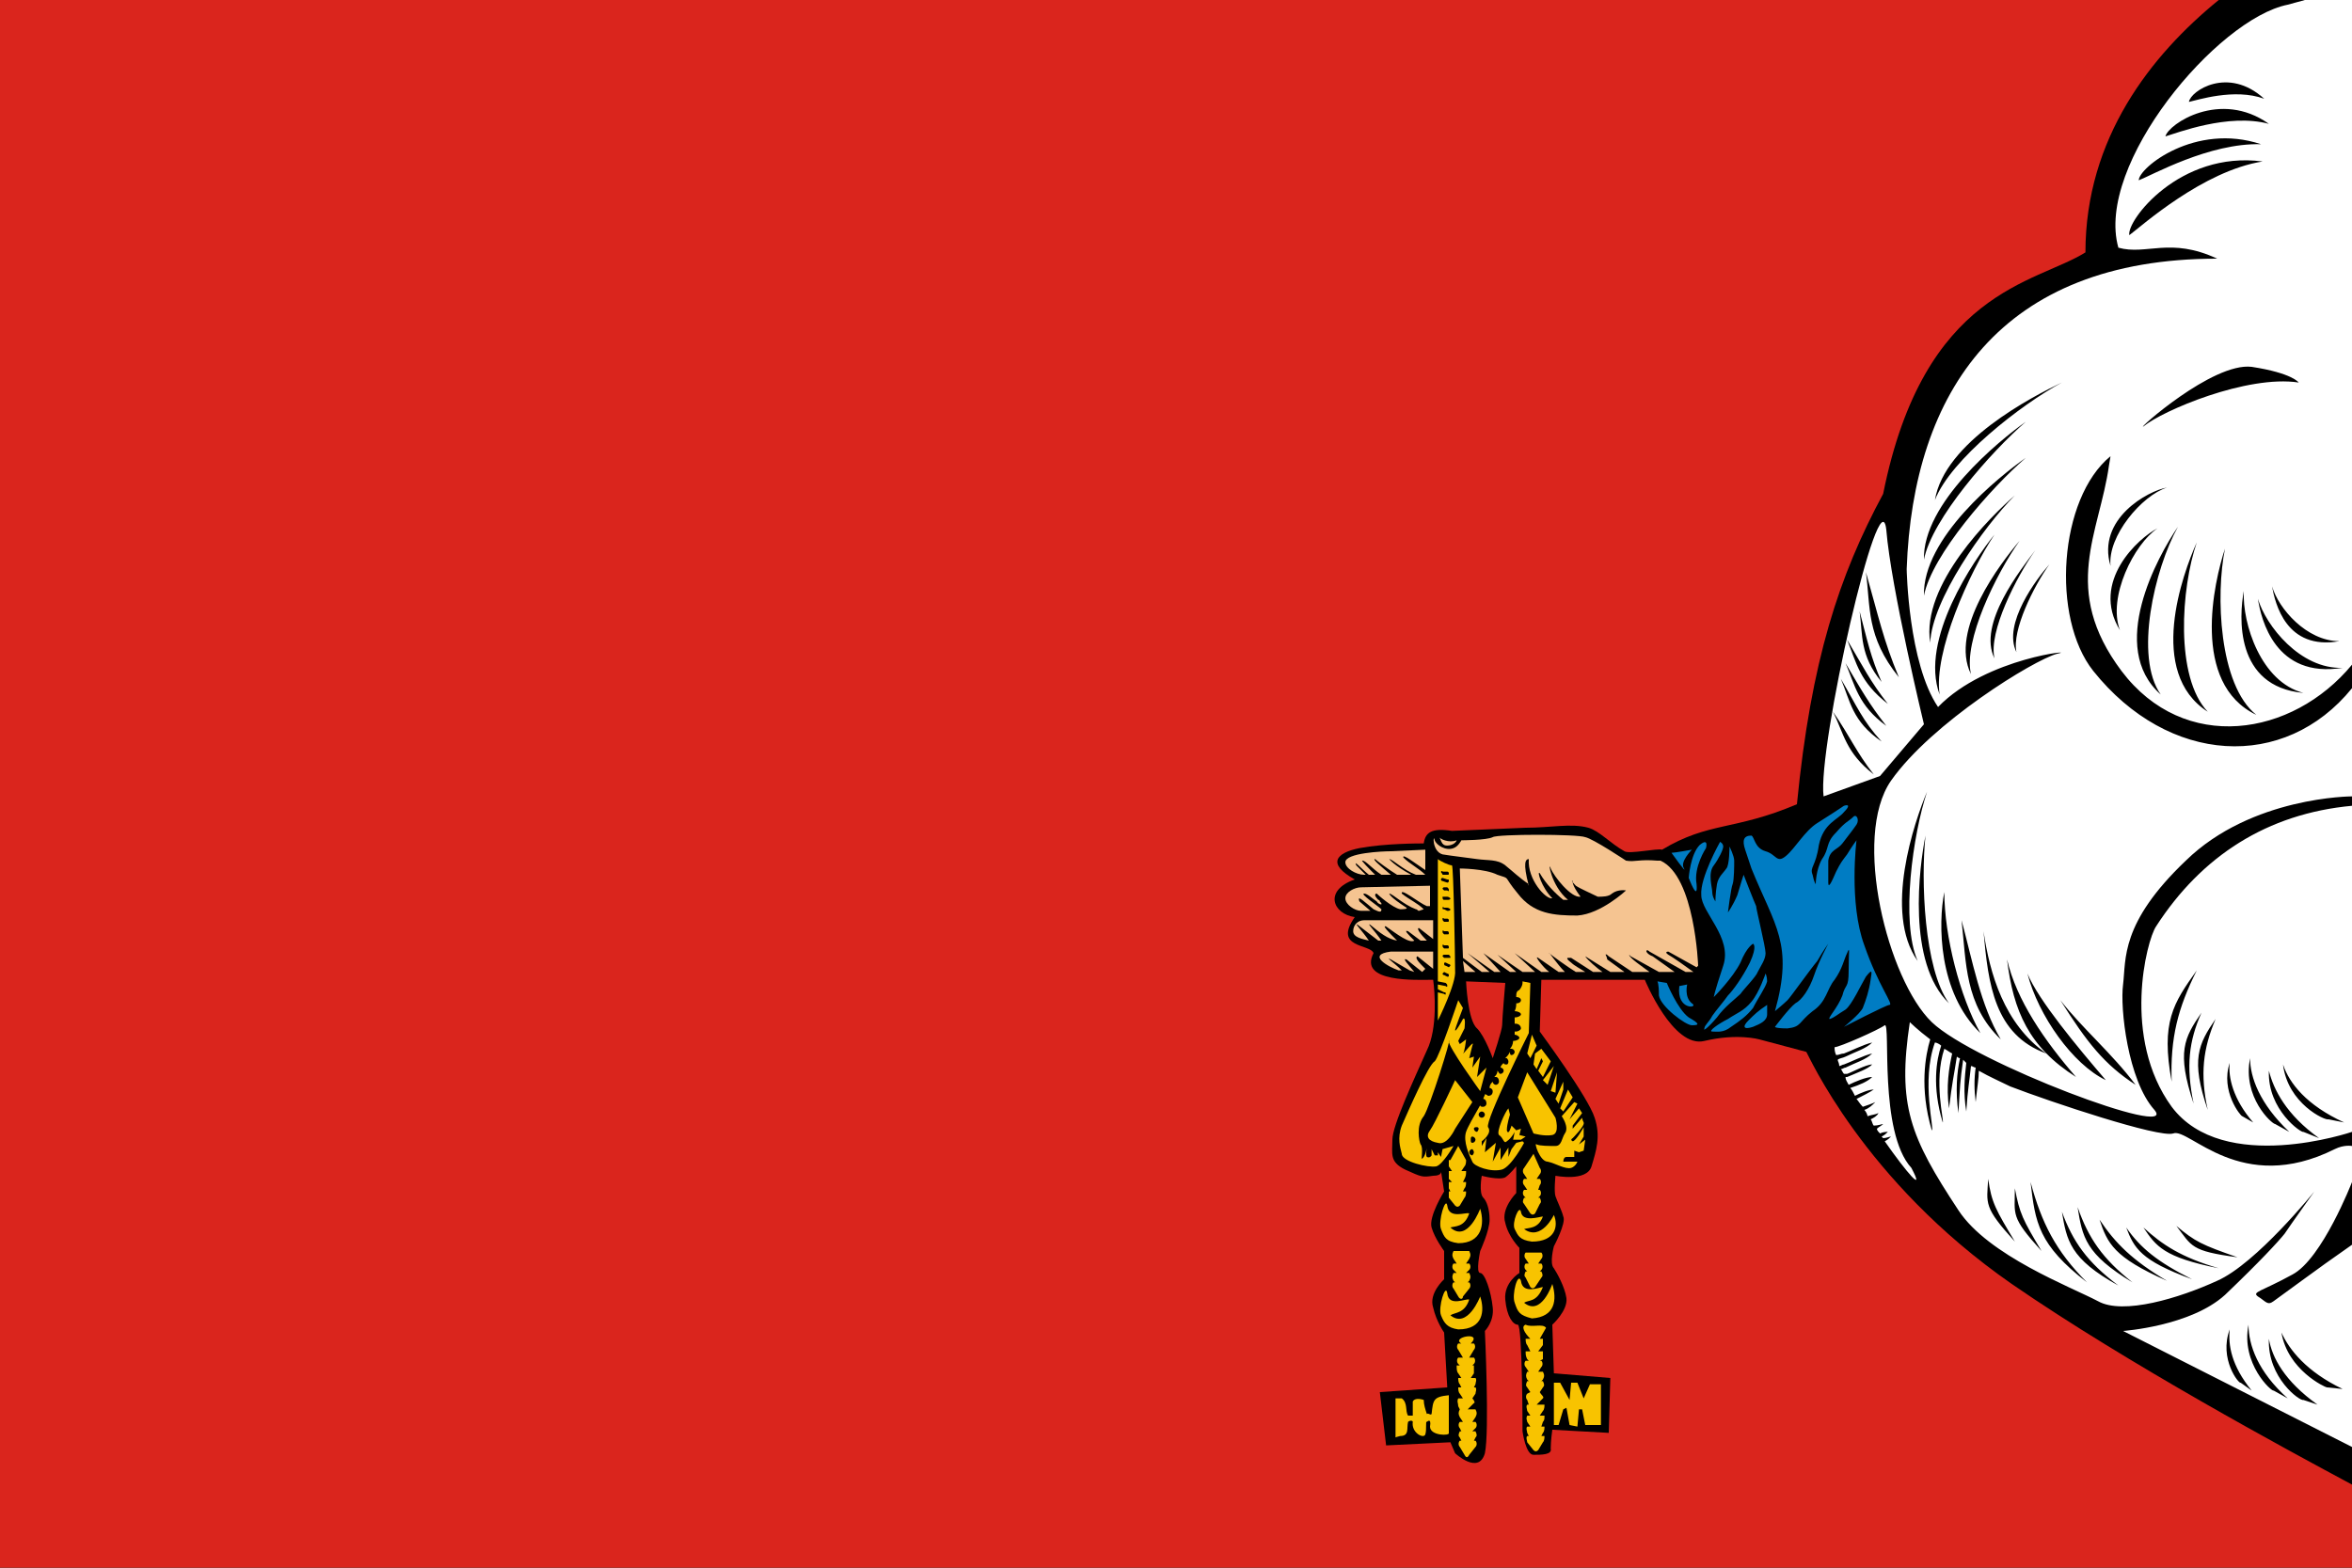 <svg xmlns="http://www.w3.org/2000/svg" xml:space="preserve" width="1500" height="1000" style="shape-rendering:geometricPrecision;text-rendering:geometricPrecision;image-rendering:optimizeQuality;fill-rule:evenodd;clip-rule:evenodd"><defs><style>.fil1{fill:#da251d}.fil2{fill:#f5c491}.fil3{fill:#f8c300}</style></defs><g id="Layer_x0020_1"><path style="fill:#000" d="M0 0h1500v1000H0z"/><path class="fil1" d="M0 0h1415c-43 35-85 88-85 161-32 20-103 24-129 154-28 52-46 106-55 198-40 17-56 11-86 29-3-1-21 3-24 1-9-5-16-13-23-15-11-3-24 0-40 0l-47 2c-13-2-17 1-18 8-3 0-25 0-41 3-15 3-21 10-3 20-20 7-14 22 0 24-14 20 10 17 12 23-10 19 28 17 37 17h1c1 7 3 31-4 45-8 18-22 48-22 57s-2 14 8 19c11 5 11 5 18 4 6 0 5-3 5-3l2 13s-10 16-8 23 8 15 8 15v18s-10 9-7 18c2 9 7 16 7 16l2 35-43 3 4 34 41-2 3 7s15 14 19 0c3-14 0-78 0-78s6-6 5-15c-1-10-5-22-8-22s0-14 0-14 6-13 6-20-2-12-4-14c-3-3-1-14-1-14s11 3 15 1c3-2 7-7 7-7v17s-10 10-7 19c2 9 9 16 9 16v16s-10 6-9 17 5 16 8 16 3 68 3 68 2 15 7 15 12 0 11-4c0-5 1-12 1-12l36 2 1-35-36-3-1-31s10-9 9-17c-1-7-6-16-8-19-3-3 0-14 0-14s8-15 6-19c-1-4-4-10-5-13s0-13 0-13 20 4 23-6 6-19 2-31c-4-13-35-55-35-55l1-33h66s18 44 38 39c21-5 35-1 35-1l30 8c1 1 36 82 131 148 74 51 176 106 217 128v53H0V0z"/><path class="fil2" d="m909 542-22 1c-5 0-29 1-29 7 0 4 7 8 12 8h1l-6-6c-2-4 3 2 8 6h4c-3-3-10-10-8-9 2 0 6 5 12 9h6c-7-6-12-10-10-10 1 1 9 7 14 10h9c-11-6-14-10-14-10 2 0 9 7 17 10h6c-4-4-10-7-14-11-1-3 8 4 14 8v-13zM868 566l44-1v13h-2c-5-2-17-12-16-8 5 4 10 6 14 10l-3 1c-1 0-1-1-2-1-8-3-15-10-17-10 0 0 0 2 11 9 1 1-3 1-4 1-5-1-14-9-15-10-1 0-2 1 1 4 0 0 1 0 1 1 3 3-1 2-2 0-3-2-6-5-8-5-3 0 9 8 11 10 0 2-1 2-5 0-5-4-11-10-9-5l7 6h-6c-4 0-10-4-10-8s6-7 10-7zM870 587h44v12l-9-7c-2 0 1 4 5 8h-4l-8-6c-3-1 0 2 4 6-3 2-11-4-18-9-3-1 2 4 7 9-6-1-11-5-17-10-3-2 3 4 7 10h-2l-13-10c-3-2 3 4 7 10-4-1-10-2-10-6s3-7 7-7zM887 607h27v11l-10-8c-2 1 1 4 5 8l-2 2-10-8c-3-1 1 3 5 8l-3-1-12-7c-4-2 2 2 7 7h-2c-6-2-21-10-5-12z"/><path class="fil3" d="M920 556h3c1 0 1 1 1 1 0 1 0 1-1 1h-3c0-1-1-1-1-2 0 0 1-1 1 0zm-3-8v78l5 1c1 1 1 1 1 2 0 0 0 1-1 0l-5-1v3l4 2c1 0 1 0 1 1 0 0 0 1-1 0l-4-1v18s12-24 11-32c0-7-1-67-2-67-2 0-8-3-9-4zm3 12 3 1c1 0 1 0 1 1 0 0 0 1-1 1l-3-1s-1 0-1-1 1-1 1-1zm1 6h2c1 1 1 1 1 2 0 0 0 1-1 0h-2l-1-1c0-1 1-1 1-1zm0 6h2c1 0 2 1 2 1 0 1-1 1-2 1h-2c-1 0-1-1-1-2h1zm0 7h2c1 0 2 1 2 1 0 1-1 1-2 1l-2-1c-1 0-1 0-1-1 0 0 0-1 1 0zm0 7h2c1 0 1 1 1 1 0 1 0 1-1 1h-2c-1-1-1-1-1-2 0 0 0-1 1 0zm0 8h2c1 0 1 1 1 1 0 1 0 1-1 1h-2c-1-1-1-1-1-2 0 0 0-1 1 0zm0 9h2c1 0 1 1 1 1 0 1 0 1-1 1h-2c-1-1-1-1-1-2 0 0 0-1 1 0zm0 6h3c1 1 1 1 1 2h-4l-1-1c0-1 1-1 1-1zm1 5 2 1s1 0 1 1l-1 1-2-1c-1 0-1-1-1-1 0-1 0-1 1-1zm-1 6 2 1c1 0 1 1 1 1 0 1 0 1-1 1l-2-1s-1 0-1-1l1-1z"/><path class="fil2" d="M1083 616s-2-57-24-67h-2c-12-1-14 1-20 0 0 0-21-14-26-15-5-2-56-2-59 0-4 2-20 2-20 2s-2 4-5 5c-5 2-11-2-12-5-1-5-2 7 5 9 6 1 15 2 22 3s13 0 18 4 9 8 15 12v1c-4-15-2-17 0-17-1 13 11 26 15 25-7-7-10-18-8-16 4 7 10 13 15 17h3c-11-9-13-26-11-20 2 5 13 19 19 18-6-8-5-10-5-10s-2-1 2 3c3 2 10 5 14 7 3 0 7 0 9-2 4-3 9-2 9-2s-16 15-31 16c-15 0-28-1-38-14-10-12-4-9-13-12-8-4-24-4-24-4l2 57 12 9h5l-14-12 17 12h4l-11-12 17 12h4l-12-11 16 11h8l-13-12 17 12h5c-4-3-10-11-7-9l13 9h4c-5-5-11-14-10-12 1 1 12 9 17 12h6c-3-2-7-4-9-6-4-3-2-3-2-3h2l14 9h6c-3-2-10-8-11-10l16 10h9l-11-8s0-1-1-3c0-1 2 1 2 1l15 10h11c-4-3-13-9-13-11l1 1 18 10h10l-14-10s-3-1-4-3c0-2 2 0 2 0l23 13h5c-4-3-14-10-16-11-3-2 0-2 0-2l18 10 1-1zm-150-3 1 7h7l-8-7z"/><path class="fil2" d="M918 534c2 5 2 4 3 5 2 1 7 0 8-3-5 2-11-1-11-2z"/><path class="fil1" d="M935 626s1 25 7 30c5 5 10 19 10 19s6-18 6-21c0-4 2-27 2-27l-25-1z"/><path class="fil3" d="M928 720s-5 11-11 9c-6-1-8-4-5-8s16-32 16-32l11 14-11 17zM937 774c-2-1-13 4-14-5-1-6-6 10-4 15s3 8 11 9c15 0 17-12 14-22 0 0-8 22-19 12 3-1 9 0 12-9zM984 776c-2 0-13 4-14-3-1-5-6 7-4 11s3 7 11 8c15 0 17-10 14-17 0 0-8 17-19 9 3-1 9 0 12-8zM984 821c-2 0-13 5-14-4-2-6-6 9-4 14 2 6 3 8 11 10 15-1 16-12 13-22 0 0-7 21-18 12 3-2 8 0 12-10zM937 829c-2-1-13 5-14-4-1-7-6 9-4 14s4 8 11 9c16 0 17-12 14-21 0 0-8 21-19 12 3-2 9-1 12-10zM924 890v24c1 2-12 2-12-4 1-6-2-3-2-3-1-1 0 5-1 8s-9-1-8-8c0-1-2-1-3 0-1 4 1 9-5 9-4 1-3 1-3 1v-25h4c4 3 2 8 4 11h3v-9c1-2 4-2 7-1 0 3 1 6 2 9 1-1 2 1 3 0 1-9 1-11 11-12zM991 882v27h3l3-10 2-1 2 11 5 1 1-11h2l2 10h10v-26h-7l-4 9-4-10h-4l-1 11-6-11zM986 847l-4 7h2v4l-3 4h3v5l-2 1h1c1 1 1 3 0 4l-2 3h3c1 2 1 3 0 5l-1 1h1c1 2 1 3 0 4l-2 3c1 2 3 3 2 4l-4 4h5c0 1 0 3-1 4l-2 3h3c0 2 0 3-1 4l-1 3h2c0 1 0 3-1 4l-1 2h2c0 1 0 3-1 4l-3 5c-1 1-2 1-3 0l-4-5c0-1-1-3 0-4h1l-1-2c0-1-1-3 0-4h2l-2-3c0-1-1-2 0-4h2l-2-3c0-1-1-3 0-4h1l-1-3c-1-1-1-3 0-4l2-1-2-3c-1-1-1-2 0-4h1l-1-1c-1-2-1-3 0-5h1l-2-3c-1-1-1-3 0-4h2l-1-1c-1-2-1-3-1-5h3l-2-4c-1-1-1-3-1-4h3c-4-4-6-8-3-9 4 2 11-1 13 2zM938 857h2c1 1 1 3 0 4l-3 5h3c1 1 1 3 0 4l-1 1h1v5l-2 3h3c1 1 0 3 0 4l-1 2h1c1 1 0 3 0 4l-2 3c1 1 2 3 1 3l-4 4h5c1 2 1 3 0 5l-2 3h2c1 1 1 3 0 4l-2 2h2c1 2 1 3 0 4l-1 2h1c1 1 1 3 0 4l-4 5c-1 2-2 2-3 0l-3-5c-1-1-1-3 0-4h1l-1-2c-1-1-1-2 0-4h1l-1-2c-1-1-1-3 0-4h2l-2-3c-1-2-1-3 0-5l-1-2c0-2-1-3 0-5h3l-2-3c-1-1-1-3-1-4h2l-1-2c-1-1-1-3-1-4h2l-2-3c-1-1-1-3-1-5h2l-1-1c-1-1-1-3 0-4h3l-3-5c-1-1-1-3 0-4h2c-7-4 14-8 6 0z"/><path class="fil3" d="M933 798h4c1 2 1 3 0 5l-2 3h2c1 1 1 3 0 4l-2 2h2c1 2 1 3 0 5l-1 1h1c1 1 1 3 0 4l-4 5c0 2-2 2-3 0l-3-5c-1-1-1-3 0-4h1l-1-1c-1-2-1-3 0-5h2l-2-2c-1-1-1-3 0-4h2l-2-3c-1-2-1-3 0-5h6zM981 799h2c1 1 1 3 0 4l-2 3h2c1 1 1 3 0 4l-1 1h1c1 2 1 3 0 4l-4 6c-1 1-2 1-3 0l-3-6c-1-1-1-2 0-4h1l-1-1c-1-1-1-3 0-4h2l-2-3c-1-1-1-3 0-4h8zM930 731l5 9c0 1 0 3-1 4l-2 3h3c0 2 0 3-1 5l-1 2h2c0 1 0 3-1 4l-1 2h2c0 1 0 3-1 4l-3 5c-1 1-2 1-3 0l-4-5v-4h1l-1-2v-4h2l-2-2v-5h2l-2-3v-4h1l5-9zM978 736l4 9c1 1 1 3 0 4l-2 3h2c1 1 1 3 0 4l-1 3h1c1 1 1 3 0 4l-1 1h1c1 2 1 3 0 4l-3 6c-1 1-2 1-3 0l-4-6c-1-1-1-2 0-4h1l-1-1c-1-1-1-3 0-4h2l-2-3c-1-1-1-3 0-4h2l-2-3c-1-1-1-3 0-4l6-9zM944 696s-21-29-20-32c2-3-12 42-16 48-5 6-3 16-2 18 2 2 0 11 1 9 2-1 3-7 3-7s-1 5 0 6c2 1 3-1 3-1v-4l2 4h2v-2l2 3 1-5 7-2s-7 12-11 13c-5 1-22-3-22-8-1-4-3-10 0-18 4-9 17-39 21-41 3-3 15-39 15-39l3 5s-5 13-5 14c0 2 4-5 5-7 2-2 1 6 1 6l-4 8 1 2 4-3s-1 9-2 9c0 1 8-10 6-5l-2 8 3-1-1 7 5-7-2 13 6-6-4 15zM971 626l5 1-1 32s-28 56-26 60c3 4-4 9-4 9v3l3-5-1 9 7-6-2 12 5-9v8l5-8v6l2-5 3-4 4-1 1 1s-8 15-14 17c-7 2-18-2-19-5-2-4-6-13-4-19 1-3 5-10 9-17 0 1 1 1 2 1s2-1 2-2c0-2-1-3-2-3 0-1 1-2 1-3 1 0 2 1 2 1 2 0 3-1 3-3 0-1-1-2-2-2 0-2 1-3 2-4 0 1 1 2 2 2s2-1 2-2c0-2-1-3-2-3h-1c1-1 2-2 2-4 1 1 1 2 2 2s2-1 2-2-1-2-2-2c0-1 1-2 1-2l1-1c0 1 1 1 2 1 0 0 1 0 1-2 0-1-1-2-1-2h-1c1-1 2-2 3-4 0 1 0 2 1 2s2-1 2-2-1-2-2-2h-1c1-1 2-3 2-5 2 0 4-1 4-2s-2-2-3-2v-2h1c1 0 3-1 3-2 0-2-2-3-3-3h-1v-4c2 0 4-1 4-2s-2-2-4-2c1-2 1-4 1-5 2 0 3-1 3-2s-1-2-3-2c0-2 0-3 1-4 1 0 3-3 3-5v-1zm-26 83c1 0 2 1 2 2s-1 2-2 2-2-1-2-2 1-2 2-2zm-3 10s1 0 1 1-1 2-1 2c-1 0-2-1-2-2s1-1 2-1zm-3 6c1 0 2 1 2 2s-1 2-2 2-1-1-1-2 0-2 1-2zm0 8s1 1 1 2-1 2-1 2c-1 0-2-1-2-2s1-2 2-2z"/><path class="fil3" d="M962 707c-2 2-8 15-6 17 3 2 3 6 5 4 3-2 5-6 5-6l-1 5h5l3-2-4-1 1-4-3 1-3-3s-2 7-3 3c0-4 2-10 2-10l-1-4zM968 700l6-16 18 29s3 10-2 11-12-1-12-1l-10-23zM974 672l3-12 3 7-4 8zM978 679l1-7 4-3 6 8-5 10-3-4 3-6-1-2-3 7zM984 689l7-9-4 12-3-3zM989 696l4-12-1 13zM992 701l5-11v5l-3 9zM995 707l5-12 3 5-6 9z"/><path class="fil3" d="M996 712s5 7 2 11c-2 3-2 8-6 8s-10 0-12-1c-2-2 2 11 7 11 5 1 11 5 15 4 3-1 4-4 4-4h-9s0-3 2-3h5v-4l3 1 3-1 1-7-4 3 3-5v-6s-5 9-7 9c-2-1 0-2 0-2s8-8 7-10-1-3-1-3l-6 7v-2l6-8-2-3-6 7 5-10-2-1-8 9z"/><path d="m1071 629 5-1s-2 8 3 12c5 3-10 5-8-11zm-14-3 6 1s7 17 14 22c7 4 7 5 2 5-4 0-20-12-21-19 0-8-1-9-1-9zm9-82c2 0 13-2 13-2s-8 8-5 12c2 4-8-10-8-10zm11 16s1-15 7-21c6-5 4 2 4 2s-8 12-6 23c1 12-5-4-5-4zm20-23s-13 23-12 34c0 11 20 27 14 45s-6 20-6 20 12-12 17-22c4-10 8-12 8-12s3 1-2 12c-5 10-11 18-14 21-2 3-8 10-10 13-2 4-5 6-5 8-1 2 2 0 8-7 5-7 12-12 15-15 2-3 10-11 11-14 2-4 5-8 5-12s-6-28-6-30c-1-2-8-20-8-20s-2 6-4 13c-3 7-6 11-6 11s2-16 3-18c1-3 1-12 1-15s-3-9-3-9 0 12-2 14c-2 3-5 5-6 10-1 6-1 11-1 11s-2-3-2-6-3-12 1-17c3-4 6-10 6-12s-2-3-2-3zm29 84s-4 12-9 18-9 7-15 11c-6 3-13 8-10 8s7 1 12-3c6-4 10-7 14-12 3-6 8-13 9-17 0-3-1-5-1-5zm1 20c-6 4-8 6-12 10s-3 6 3 4c5-2 9-4 9-8v-6zm-10-108c2 1 2 8 9 10s7 8 13 3 12-16 20-21 14-9 17-11c3-1 4 0 0 4-4 5-13 7-16 21-2 14-6 14-4 19 1 5 2 6 2 6s0-9 4-16c5-7 2-10 9-17 6-7 8-7 11-10 2-2 4 2 2 5s-6 8-9 12-8 4-9 11v14c0 4 2 0 5-7 3-6 4-7 7-11 3-5 6-9 6-9s-5 40 5 67c9 26 19 38 16 38-2 0-29 14-29 14s10-8 12-12c2-5 4-11 5-18 1-6 1-7-3-2-3 5-9 18-13 21-5 3-7 5-10 6-2 0 5-7 8-15 2-8 4-4 4-16s1-16-1-11c-2 4-3 10-8 17-5 6-5 14-14 20-9 7-7 10-16 11-8 0-8-1-8-1s9-12 13-15c4-2 9-9 12-18s9-20 9-20-3 4-7 11c-5 6-17 23-19 25s-8 7-8 7c12-43 0-54-15-91l-4-12c-2-6-1-9 4-9z" style="fill:#007cc3"/><path d="M1170 668c3 0 28-11 32-14 4-2-4 68 17 91 9 17-3 3-17-17 2-1 3-2 4-3-1 0-3 1-5 1l-1-1c2-1 3-2 4-3-1 0-3 0-5 1-1-1-2-2-2-3 1-1 3-2 4-3-1 0-3 1-6 1-1-1-1-3-2-4 2-1 4-2 5-4-2 1-4 1-7 2 0-1-1-3-2-4 3-1 5-3 7-5-2 1-5 2-8 3-2-2-3-4-4-5 4-2 8-4 11-6-3 0-8 2-12 4-1-2-2-4-3-5 6-2 11-4 14-7-4 0-11 3-15 5-1-2-2-3-2-5h1c7-3 13-5 16-8-4 0-13 5-16 6h-2c-1-1-1-2-2-3 1 0 2-1 3-1 6-3 13-5 17-9-5 1-15 6-18 7-1 0-2 1-3 1 0-2-1-3-1-4 1-1 3-1 5-2 6-3 13-5 17-9-5 1-15 6-18 7-2 0-3 1-5 1-1-2-1-4-1-5zm330 126v129l-146-74s43-3 65-23c22-21 34-34 38-39 4-6 19-27 19-27s-37 46-62 57c-24 11-60 22-76 13-17-9-70-29-89-58-31-47-39-67-31-120 0 0 5 5 13 11-3 10-7 31 1 58 2 0-7-31 2-56 1 0 3 1 4 2-3 9-6 26 1 49 1-1-6-26 1-47 2 1 3 2 5 3-2 9-4 21-2 35 2-17 3-20 5-33 0 0 1 1 2 1-2 9-3 21-1 35 1-17 1-20 3-34l2 2c-1 9-2 19 0 31 1-15 2-19 3-29 1 0 2 1 3 1-1 7-1 14 0 22 1-10 2-15 2-20 7 4 14 7 20 10 26 10 95 33 104 30 10-4 43 40 103 10 6-3 11-2 11-2v23s-19 49-38 59c-20 11-26 11-22 14 5 3 6 6 10 3s33-24 33-24l17-12zm-64 93c-13-16-15-29-14-39-7 19 6 35 7 34l7 5zm-141-133c3 26 5 40 36 64-20-20-29-38-36-64zm20 19c3 18 5 30 36 47-20-15-29-28-36-47zm10-3c3 19 5 30 35 48-19-15-28-28-35-48zm14 8c5 15 9 24 43 39-22-13-33-24-43-39zm17 5c5 13 9 21 42 33-22-11-33-20-42-33zm11 0c8 12 13 19 48 26-24-7-36-15-48-26zm21-1c10 13 9 16 39 20-23-8-27-10-39-20zm-103-24c0 17-3 18 17 40-12-20-14-24-17-40zm-17-6c-1 16-3 18 17 40-12-20-15-25-17-40zm191 140c-19-17-25-34-25-47-5 25 15 43 16 42l9 5zm19 4c-21-15-29-30-31-42-1 25 20 40 22 39l9 3zm16-10c-23-11-34-25-39-36 4 24 28 35 29 35l10 1zm-57-170c-13-15-16-29-15-38-6 18 7 34 8 34l7 4zm23 6c-19-18-25-35-25-47-5 25 14 42 16 42l9 5zm19 4c-21-15-29-31-32-43-1 25 21 40 22 39l10 4zm16-10c-24-11-35-25-39-37 3 25 27 36 29 35l10 2zm-94-97c-15 21-23 33-16 71-1-28 4-47 16-71zm3 27c-11 16-16 25-5 58-5-24-3-40 5-58zm9 4c-11 16-16 26-5 58-5-23-3-39 5-58zm-133-38c4 33 14 56 44 75-20-23-38-49-44-75zm13 9c7 27 29 58 50 68-18-21-43-51-50-68zm21 17c17 27 28 41 48 54-15-20-34-36-48-54zm-49-44c3 34 7 66 40 78-27-19-36-51-40-78zm-14-7c3 27 2 54 25 76-13-22-18-50-25-76zm-11-18c-4 20-4 64 23 90-13-23-23-62-23-90zm-12-36c-4 20-12 81 15 107-16-22-18-79-15-107zm1-28c-8 19-28 77-6 108-11-25-3-81 6-108zm271 9v208s-82 28-115-16c-32-44-16-106-10-115 29-45 71-72 125-77zm0-6s-64 0-106 41c-42 40-38 63-40 79-2 15 3 61 20 80 16 19-115-30-142-56-28-27-51-118-26-154 26-37 91-77 106-81 15-3-45 2-76 34-19-28-20-88-20-88 4-113 60-198 198-198-30-14-45-2-63-7-15-53 63-146 108-155 4-1 7-2 11-3h30v424c-38 46-107 57-147 4-39-52-14-88-8-131l1-6c-33 27-38 103-11 137 48 60 122 64 165 11v69zm-337 0 36-13 28-33s-21-87-24-124c-4-37-44 139-40 170zm27-143c3 22 0 41 21 67-10-24-13-39-21-67zm-4 25c2 15 0 28 14 45-7-16-9-26-14-45zm-12 43c6 14 7 27 26 40-12-13-16-23-26-40zm3-10c6 14 8 27 26 40-11-14-16-23-26-40zm1-15c6 15 8 27 26 41-11-14-16-24-26-41zm-9 46c7 14 8 26 26 40-11-14-15-24-26-40zm103-113c-13 16-48 67-35 102-4-27 19-78 35-102zm13-25c-15 13-60 57-54 94 1-27 34-74 54-94zm7-24c-17 12-66 51-65 88 5-26 43-69 65-88zm0-23c-17 12-66 52-65 88 5-26 43-69 65-88zm23-25c-19 9-75 38-81 75 10-26 55-61 81-75zm-27 101c-12 14-45 57-31 85-5-21 16-64 31-85zm10 6c-9 12-37 47-26 69-4-17 14-52 26-69zm9 9c-8 9-30 38-21 56-3-14 11-42 21-56zm60-88c-5 3 44-41 69-38 26 4 30 10 30 10-33-5-87 18-99 28zm22 64c-13 19-45 77-11 107-17-24-4-80 11-107zm12 10c-9 20-32 83 7 108-21-22-17-79-7-108zm18 4c-7 21-22 86 20 106-24-19-26-77-20-106zm12 27c-3 16-6 61 38 65-27-7-39-44-38-65zm9 5c2 13 11 51 54 44-27 1-49-27-54-44zm9-8c2 11 9 41 43 35-21 0-39-21-43-35zm-73-37c-12 6-43 34-24 65-8-21 9-55 24-65zm6-26c-12 2-45 20-36 50-2-19 20-45 36-50zm-24-161c-2-9 32-54 85-47-38 6-77 41-85 47zm6-35c0-8 36-37 78-23-33-1-70 20-78 23zm17-28c2-8 35-30 66-8-26-7-59 6-66 8zm15-22c1-7 25-23 48-2-19-7-43 1-48 2z" style="fill:#fff"/></g></svg>